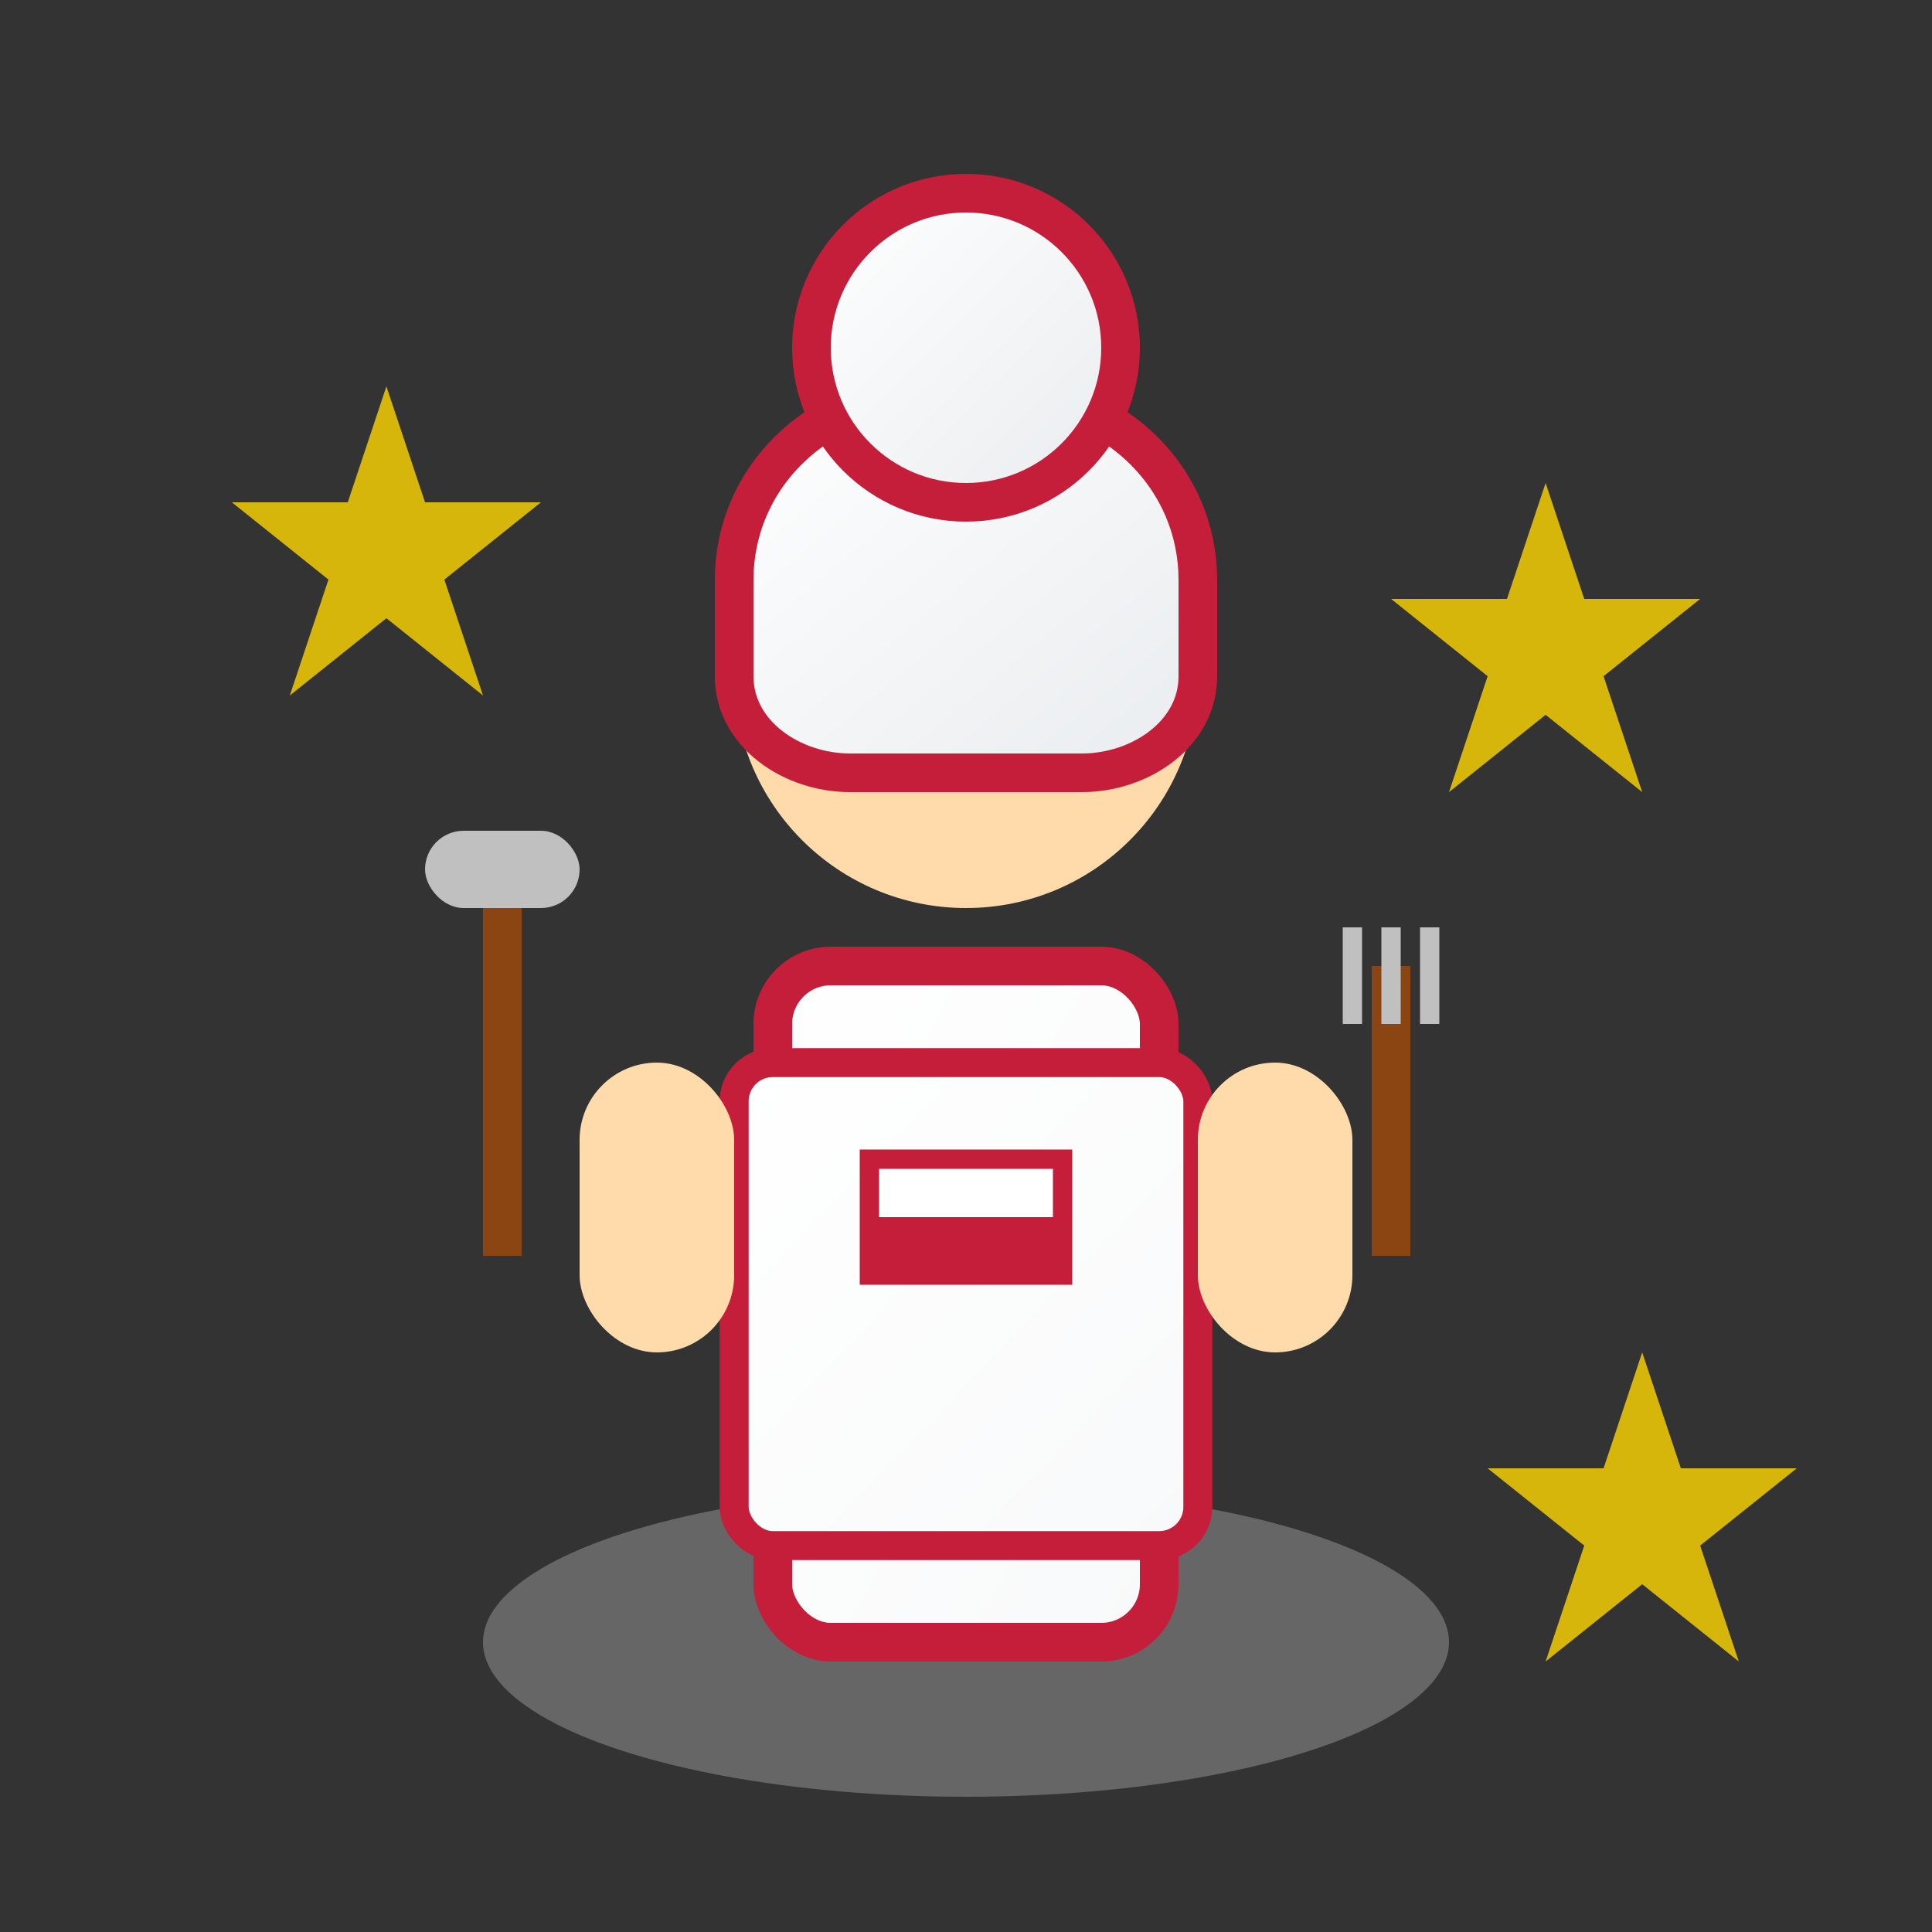 <svg xmlns="http://www.w3.org/2000/svg" viewBox="0 0 100 100" width="100" height="100">
  <rect x="0" y="0" width="100" height="100" fill="#333333" stroke="none"/>
  <defs>
    <linearGradient id="apronGradient" x1="0%" y1="0%" x2="100%" y2="100%">
      <stop offset="0%" style="stop-color:#ffffff;stop-opacity:1" />
      <stop offset="100%" style="stop-color:#f8f9fa;stop-opacity:1" />
    </linearGradient>
    <linearGradient id="hatGradient" x1="0%" y1="0%" x2="100%" y2="100%">
      <stop offset="0%" style="stop-color:#ffffff;stop-opacity:1" />
      <stop offset="100%" style="stop-color:#e9ecef;stop-opacity:1" />
    </linearGradient>
  </defs>
  
  <!-- Chef figure base -->
  <ellipse cx="50" cy="85" rx="25" ry="8" fill="#ddd" opacity="0.3"/>
  
  <!-- Chef body -->
  <rect x="40" y="50" width="20" height="35" fill="url(#apronGradient)" stroke="#c41e3a" stroke-width="2" rx="3"/>
  
  <!-- Chef apron -->
  <rect x="38" y="55" width="24" height="25" fill="url(#apronGradient)" stroke="#c41e3a" stroke-width="1.5" rx="2"/>
  
  <!-- Chef head -->
  <circle cx="50" cy="35" r="12" fill="#ffdbac"/>
  
  <!-- Chef hat -->
  <path d="M38 30 C38 25, 42 20, 50 20 C58 20, 62 25, 62 30 L62 35 C62 38, 59 40, 56 40 L44 40 C41 40, 38 38, 38 35 Z" fill="url(#hatGradient)" stroke="#c41e3a" stroke-width="2"/>
  
  <!-- Hat puff -->
  <circle cx="50" cy="18" r="8" fill="url(#hatGradient)" stroke="#c41e3a" stroke-width="2"/>
  
  <!-- Chef arms -->
  <rect x="30" y="55" width="8" height="15" fill="#ffdbac" rx="4"/>
  <rect x="62" y="55" width="8" height="15" fill="#ffdbac" rx="4"/>
  
  <!-- Cooking utensils -->
  <!-- Spatula -->
  <rect x="25" y="45" width="2" height="20" fill="#8b4513"/>
  <rect x="22" y="43" width="8" height="4" fill="#c0c0c0" rx="2"/>
  
  <!-- Whisk -->
  <rect x="71" y="50" width="2" height="15" fill="#8b4513"/>
  <line x1="70" y1="48" x2="70" y2="53" stroke="#c0c0c0" stroke-width="1"/>
  <line x1="72" y1="48" x2="72" y2="53" stroke="#c0c0c0" stroke-width="1"/>
  <line x1="74" y1="48" x2="74" y2="53" stroke="#c0c0c0" stroke-width="1"/>
  
  <!-- Polish flag on apron -->
  <rect x="45" y="60" width="10" height="6" fill="white" stroke="#c41e3a" stroke-width="1"/>
  <rect x="45" y="63" width="10" height="3" fill="#c41e3a"/>
  
  <!-- Stars around (representing excellence) -->
  <path d="M20 20 L22 26 L28 26 L23 30 L25 36 L20 32 L15 36 L17 30 L12 26 L18 26 Z" fill="#ffd700" opacity="0.8"/>
  <path d="M80 25 L82 31 L88 31 L83 35 L85 41 L80 37 L75 41 L77 35 L72 31 L78 31 Z" fill="#ffd700" opacity="0.8"/>
  <path d="M85 70 L87 76 L93 76 L88 80 L90 86 L85 82 L80 86 L82 80 L77 76 L83 76 Z" fill="#ffd700" opacity="0.8"/>
</svg>

